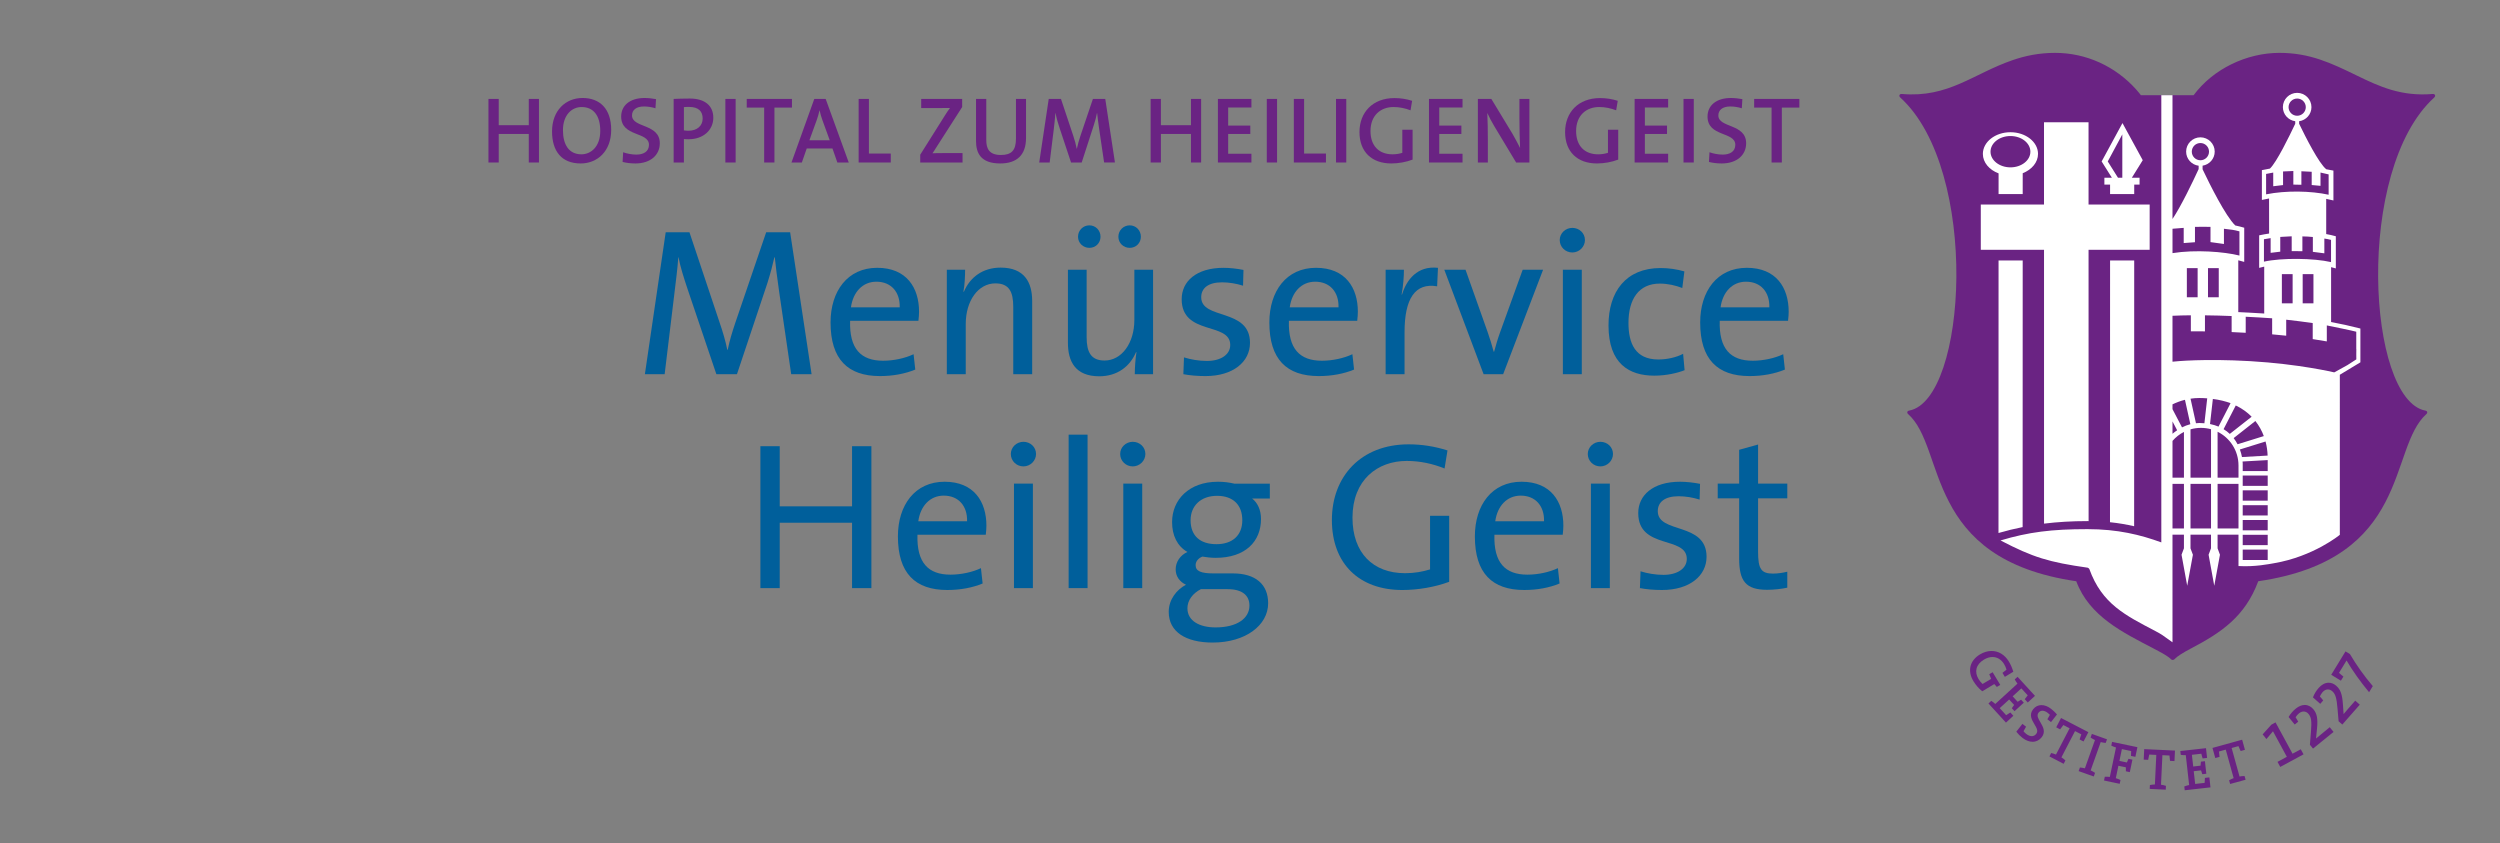 <?xml version="1.0" encoding="UTF-8"?>
<svg xmlns="http://www.w3.org/2000/svg" xmlns:xlink="http://www.w3.org/1999/xlink" version="1.1" id="Ebene_1" x="0px" y="0px" viewBox="0 0 297.25 100.25" style="enable-background:new 0 0 297.25 100.25;" xml:space="preserve">
<rect x="0" y="0" width="297.25" height="100.25" fill="#808080" stroke="none"/>
<style type="text/css">
	.st0{fill:#6A2383;}
	.st1{fill:#005F9B;}
	.st2{fill-rule:evenodd;clip-rule:evenodd;fill:#6A2383;}
	.st3{fill-rule:evenodd;clip-rule:evenodd;fill:#FFFFFF;}
	.st4{fill:#FFFFFF;}
</style>
<g>
	<path class="st0" d="M62.871,19.322v-3.394h-3.573v3.394h-1.221v-7.56h1.221v3.124h3.573v-3.124h1.21v7.56H62.871z"></path>
	<path class="st0" d="M69.043,19.435c-2.296,0-3.405-1.49-3.405-3.809c0-2.509,1.635-3.976,3.628-3.976   c2.039,0,3.405,1.266,3.405,3.797C72.671,17.956,71.047,19.435,69.043,19.435z M69.154,12.726c-1.165,0-2.218,0.94-2.218,2.755   c0,1.714,0.706,2.867,2.195,2.867c1.12,0,2.24-0.896,2.24-2.777C71.372,13.745,70.565,12.726,69.154,12.726z"></path>
	<path class="st0" d="M75.549,19.435c-0.549,0-1.086-0.067-1.523-0.18l0.067-1.153c0.425,0.156,1.019,0.28,1.568,0.28   c0.829,0,1.501-0.348,1.501-1.165c0-1.591-3.304-0.919-3.304-3.36c0-1.299,1.019-2.206,2.778-2.206   c0.448,0,0.907,0.056,1.366,0.135l-0.067,1.086c-0.437-0.135-0.919-0.213-1.366-0.213c-0.941,0-1.422,0.436-1.422,1.064   c0,1.512,3.304,0.951,3.304,3.314C78.45,18.426,77.353,19.435,75.549,19.435z"></path>
	<path class="st0" d="M81.877,16.556c-0.168,0-0.37,0-0.56-0.023v2.789h-1.221v-7.56c0.583-0.023,1.232-0.045,1.938-0.045   c1.792,0,2.778,0.873,2.778,2.273C84.812,15.458,83.635,16.556,81.877,16.556z M81.944,12.714c-0.235,0-0.426,0-0.627,0.022v2.767   c0.168,0.023,0.358,0.045,0.538,0.045c1.02-0.011,1.691-0.571,1.691-1.456C83.546,13.229,83.042,12.714,81.944,12.714z"></path>
	<path class="st0" d="M86.245,19.322v-7.56h1.221v7.56H86.245z"></path>
	<path class="st0" d="M92.08,12.793v6.529h-1.221v-6.529h-2.072v-1.03h5.376v1.03H92.08z"></path>
	<path class="st0" d="M99.562,19.322l-0.583-1.669h-3.058l-0.582,1.669h-1.232l2.711-7.56h1.355l2.744,7.56H99.562z M97.792,14.305   c-0.146-0.392-0.247-0.75-0.336-1.165h-0.022c-0.079,0.381-0.202,0.796-0.347,1.198l-0.851,2.341h2.419L97.792,14.305z"></path>
	<path class="st0" d="M102.093,19.322v-7.56h1.221v6.495h2.599v1.065H102.093z"></path>
	<path class="st0" d="M109.417,19.322v-0.93l2.979-4.737c0.179-0.291,0.358-0.549,0.56-0.817c-0.325,0.011-0.761,0.011-1.534,0.011   h-1.893v-1.086h4.872v0.963l-3.136,4.894c-0.123,0.213-0.246,0.392-0.392,0.604c0.202-0.022,0.807-0.022,1.77-0.022h1.803v1.12   H109.417z"></path>
	<path class="st0" d="M118.926,19.435c-2.374,0-2.878-1.3-2.878-2.689v-4.983h1.221v4.894c0,1.009,0.336,1.77,1.736,1.77   c1.232,0,1.792-0.515,1.792-1.926v-4.737h1.198v4.648C121.995,18.426,120.908,19.435,118.926,19.435z"></path>
	<path class="st0" d="M131.279,19.322l-0.594-4.021c-0.124-0.807-0.179-1.356-0.235-1.849h-0.022   c-0.089,0.426-0.202,0.919-0.392,1.478l-1.422,4.391h-1.266l-1.355-4.077c-0.202-0.593-0.392-1.243-0.481-1.792h-0.022   c-0.045,0.65-0.124,1.243-0.202,1.96l-0.482,3.909h-1.243l1.131-7.56h1.456l1.456,4.367c0.179,0.549,0.325,1.053,0.415,1.546h0.022   c0.112-0.56,0.235-0.94,0.414-1.501l1.49-4.412h1.468l1.152,7.56H131.279z"></path>
	<path class="st0" d="M141.605,19.322v-3.394h-3.573v3.394h-1.221v-7.56h1.221v3.124h3.573v-3.124h1.209v7.56H141.605z"></path>
	<path class="st0" d="M144.809,19.322v-7.56h3.986v1.019h-2.766v2.15h2.632v0.997h-2.632v2.352h2.766v1.042H144.809z"></path>
	<path class="st0" d="M150.621,19.322v-7.56h1.221v7.56H150.621z"></path>
	<path class="st0" d="M153.836,19.322v-7.56h1.221v6.495h2.598v1.065H153.836z"></path>
	<path class="st0" d="M158.852,19.322v-7.56h1.221v7.56H158.852z"></path>
	<path class="st0" d="M167.712,13.117c-0.628-0.246-1.321-0.392-2.017-0.392c-1.523,0-2.744,0.985-2.744,2.856   c0,1.748,0.998,2.767,2.621,2.767c0.438,0,0.818-0.067,1.165-0.179v-2.744h1.221v3.55c-0.751,0.292-1.669,0.46-2.531,0.46   c-2.341,0-3.786-1.4-3.786-3.73c0-2.341,1.568-4.044,4.156-4.044c0.728,0,1.444,0.112,2.105,0.325L167.712,13.117z"></path>
	<path class="st0" d="M169.906,19.322v-7.56h3.988v1.019h-2.768v2.15h2.633v0.997h-2.633v2.352h2.768v1.042H169.906z"></path>
	<path class="st0" d="M180.268,19.322l-2.588-4.301c-0.336-0.549-0.605-1.086-0.84-1.591c0.045,0.739,0.066,2.274,0.066,3.35v2.542   h-1.187v-7.56h1.602l2.497,4.121c0.336,0.561,0.639,1.165,0.919,1.714c-0.045-0.862-0.078-2.486-0.078-3.596v-2.239h1.186v7.56   H180.268z"></path>
	<path class="st0" d="M192.161,13.117c-0.628-0.246-1.321-0.392-2.017-0.392c-1.523,0-2.744,0.985-2.744,2.856   c0,1.748,0.998,2.767,2.621,2.767c0.438,0,0.818-0.067,1.165-0.179v-2.744h1.221v3.55c-0.751,0.292-1.669,0.46-2.531,0.46   c-2.341,0-3.786-1.4-3.786-3.73c0-2.341,1.568-4.044,4.156-4.044c0.728,0,1.444,0.112,2.105,0.325L192.161,13.117z"></path>
	<path class="st0" d="M194.355,19.322v-7.56h3.988v1.019h-2.768v2.15h2.633v0.997h-2.633v2.352h2.768v1.042H194.355z"></path>
	<path class="st0" d="M200.168,19.322v-7.56h1.221v7.56H200.168z"></path>
	<path class="st0" d="M204.715,19.435c-0.549,0-1.086-0.067-1.521-0.18l0.066-1.153c0.426,0.156,1.02,0.28,1.568,0.28   c0.828,0,1.5-0.348,1.5-1.165c0-1.591-3.303-0.919-3.303-3.36c0-1.299,1.018-2.206,2.777-2.206c0.447,0,0.906,0.056,1.365,0.135   l-0.066,1.086c-0.438-0.135-0.918-0.213-1.367-0.213c-0.939,0-1.422,0.436-1.422,1.064c0,1.512,3.305,0.951,3.305,3.314   C207.617,18.426,206.52,19.435,204.715,19.435z"></path>
	<path class="st0" d="M211.861,12.793v6.529h-1.221v-6.529h-2.072v-1.03h5.375v1.03H211.861z"></path>
</g>
<g>
	<path class="st1" d="M94.073,44.491l-1.425-9.748c-0.275-1.925-0.425-3.149-0.525-4.149h-0.05c-0.175,0.8-0.449,1.85-0.824,3.049   l-3.624,10.847h-2.45l-3.424-10.123c-0.425-1.275-0.875-2.674-1.075-3.774h-0.024c-0.1,1.375-0.275,2.724-0.475,4.374l-1.15,9.522   h-2.349l2.474-16.871h2.824l3.55,10.623c0.425,1.225,0.75,2.35,0.949,3.349h0.05c0.25-1.175,0.5-2,0.9-3.199l3.674-10.773h2.85   l2.549,16.871H94.073z"></path>
	<path class="st1" d="M109.2,38.142h-8.123c-0.1,3.324,1.275,4.749,3.924,4.749c1.274,0,2.624-0.3,3.624-0.775l0.2,1.825   c-1.2,0.5-2.649,0.775-4.199,0.775c-3.824,0-5.874-2-5.874-6.374c0-3.724,2.024-6.499,5.549-6.499c3.499,0,4.974,2.375,4.974,5.224   C109.274,37.368,109.25,37.717,109.2,38.142z M104.201,33.494c-1.625,0-2.774,1.225-3.024,3.049h5.799   C107.025,34.718,105.95,33.494,104.201,33.494z"></path>
	<path class="st1" d="M120.475,44.491v-8.023c0-1.75-0.475-2.774-2.124-2.774c-2.05,0-3.524,2.075-3.524,4.824v5.974h-2.25V32.069   h2.175c0,0.725-0.05,1.875-0.2,2.599l0.051,0.025c0.725-1.724,2.249-2.874,4.373-2.874c2.85,0,3.75,1.774,3.75,3.974v8.698H120.475   z"></path>
	<path class="st1" d="M134.925,44.491c0-0.725,0.075-1.875,0.2-2.6l-0.05-0.025c-0.725,1.725-2.25,2.875-4.374,2.875   c-2.85,0-3.725-1.774-3.725-3.974v-8.698h2.225v8.023c0,1.75,0.5,2.774,2.125,2.774c2.049,0,3.549-2.075,3.549-4.824v-5.974h2.225   v12.422H134.925z M129.526,29.469c-0.75,0-1.35-0.575-1.35-1.325c0-0.75,0.6-1.35,1.35-1.35s1.325,0.6,1.325,1.35   C130.852,28.895,130.276,29.469,129.526,29.469z M134.325,29.469c-0.75,0-1.35-0.575-1.35-1.325c0-0.75,0.6-1.35,1.35-1.35   s1.325,0.6,1.325,1.35C135.65,28.895,135.075,29.469,134.325,29.469z"></path>
	<path class="st1" d="M143.326,44.716c-0.925,0-1.85-0.075-2.625-0.225l0.075-2c0.775,0.25,1.774,0.425,2.725,0.425   c1.649,0,2.774-0.75,2.774-1.899c0-2.774-5.773-1.075-5.773-5.449c0-2.1,1.725-3.724,4.974-3.724c0.75,0,1.624,0.1,2.374,0.25   l-0.05,1.875c-0.774-0.25-1.675-0.4-2.499-0.4c-1.65,0-2.475,0.7-2.475,1.774c0,2.725,5.799,1.25,5.799,5.424   C148.625,43.016,146.625,44.716,143.326,44.716z"></path>
	<path class="st1" d="M161.374,38.142h-8.123c-0.101,3.324,1.274,4.749,3.924,4.749c1.274,0,2.624-0.3,3.624-0.775l0.2,1.825   c-1.2,0.5-2.649,0.775-4.199,0.775c-3.824,0-5.874-2-5.874-6.374c0-3.724,2.024-6.499,5.549-6.499c3.499,0,4.974,2.375,4.974,5.224   C161.448,37.368,161.424,37.717,161.374,38.142z M156.375,33.494c-1.625,0-2.774,1.225-3.024,3.049h5.799   C159.199,34.718,158.124,33.494,156.375,33.494z"></path>
	<path class="st1" d="M170.875,34.043c-2.624-0.45-3.874,1.475-3.874,5.448v4.999h-2.25V32.069h2.175   c0,0.775-0.075,1.924-0.274,2.949h0.05c0.524-1.725,1.8-3.449,4.273-3.174L170.875,34.043z"></path>
	<path class="st1" d="M178.725,44.491H176.4l-4.674-12.422h2.524l2.624,7.398c0.275,0.8,0.525,1.575,0.725,2.35h0.05   c0.2-0.725,0.426-1.525,0.7-2.274l2.699-7.473h2.425L178.725,44.491z"></path>
	<path class="st1" d="M186.95,30.019c-0.824,0-1.499-0.649-1.499-1.475c0-0.8,0.675-1.449,1.499-1.449c0.825,0,1.5,0.625,1.5,1.449   C188.45,29.344,187.775,30.019,186.95,30.019z M185.825,44.491V32.069h2.25v12.422H185.825z"></path>
	<path class="st1" d="M196.7,44.666c-2.975,0-5.449-1.399-5.449-5.974c0-3.999,2.05-6.823,6.199-6.823c0.975,0,1.949,0.15,2.824,0.4   l-0.25,1.975c-0.775-0.3-1.7-0.525-2.675-0.525c-2.499,0-3.724,1.85-3.724,4.674c0,2.424,0.8,4.349,3.549,4.349   c1.05,0,2.149-0.25,2.949-0.675l0.175,1.949C199.475,44.341,198.149,44.666,196.7,44.666z"></path>
	<path class="st1" d="M212.599,38.142h-8.123c-0.101,3.324,1.274,4.749,3.924,4.749c1.274,0,2.624-0.3,3.624-0.775l0.2,1.825   c-1.2,0.5-2.649,0.775-4.199,0.775c-3.824,0-5.874-2-5.874-6.374c0-3.724,2.024-6.499,5.549-6.499c3.499,0,4.974,2.375,4.974,5.224   C212.673,37.368,212.648,37.717,212.599,38.142z M207.6,33.494c-1.625,0-2.774,1.225-3.024,3.049h5.799   C210.424,34.718,209.349,33.494,207.6,33.494z"></path>
</g>
<path class="st2" d="M253.972,10.616c0.287,0.32,0.482,0.572,0.584,0.706h6.264c2.32-3.134,6.32-5.036,10.205-5.036  c3.594,0,6.107,1.187,9.236,2.712c2.666,1.301,5.279,2.494,8.98,2.176c0.289-0.024,0.4,0.228,0.184,0.425  c-9.488,8.626-7.932,35.93-1.053,37.221c0.246,0.046,0.307,0.257,0.117,0.422c-1.113,0.998-1.791,2.539-2.459,4.393  c-0.672,1.863-1.318,3.979-2.393,6.044c-2.16,4.161-6.035,8.103-15.131,9.432c-1.574,4.204-4.373,6.091-8.033,8.011  c-0.908,0.479-1.549,0.871-1.941,1.268c-0.1,0.104-0.289,0.104-0.391,0c-0.391-0.396-1.147-0.789-2.057-1.268  c-3.66-1.922-7.643-3.807-9.217-8.011c-9.096-1.329-12.969-5.27-15.129-9.432c-1.076-2.065-1.723-4.181-2.393-6.044  c-0.67-1.854-1.346-3.395-2.461-4.393c-0.189-0.165-0.129-0.376,0.117-0.422c6.879-1.291,8.436-28.595-1.055-37.221  c-0.215-0.196-0.105-0.449,0.188-0.425c5.551,0.478,8.463-2.401,13.154-4.02c1.496-0.516,3.137-0.868,5.061-0.868  C248.065,6.286,251.522,7.896,253.972,10.616L253.972,10.616z"></path>
<path class="st3" d="M239.044,19.899c-1.309,0-2.371-0.834-2.371-1.862c0-1.029,1.062-1.863,2.371-1.863  c1.309,0,2.369,0.834,2.369,1.863C241.413,19.065,240.352,19.899,239.044,19.899L239.044,19.899z M242.321,18.299  c0-1.424-1.469-2.578-3.277-2.578c-1.814,0-3.281,1.154-3.281,2.578c0,1.024,0.766,1.901,1.869,2.316l-0.002,2.461h2.869  l0.002-2.481C241.575,20.173,242.321,19.308,242.321,18.299L242.321,18.299z"></path>
<path class="st3" d="M240.499,30.969h-2.871l-0.008,32.405c0.949-0.275,1.9-0.51,2.871-0.703L240.499,30.969L240.499,30.969z"></path>
<path class="st3" d="M255.595,24.319h-7.266l-0.002-9.781h-5.295v9.781h-7.516v5.383h7.518l0.002,32.557  c1.594-0.196,3.281-0.301,5.16-0.301c0.047,0,0.092,0.003,0.139,0.003l-0.006-32.259h7.266V24.319L255.595,24.319z"></path>
<path class="st3" d="M252.343,15.979v5.15h-0.516l-1.215-1.932L252.343,15.979L252.343,15.979z M254.772,19.048l-2.41-4.414  l-2.477,4.564l1.219,1.937h-0.893v0.812h0.678l-0.002,1.13h2.871l0.002-1.13h0.635v-0.812h-0.92L254.772,19.048L254.772,19.048z"></path>
<path class="st3" d="M253.757,30.969h-2.869l-0.01,31.123c1.025,0.104,1.971,0.271,2.871,0.478L253.757,30.969L253.757,30.969z"></path>
<path class="st4" d="M280.167,42.729l-1.059,0.681l-1.566,0.866c0,0-4.162-0.999-10.016-1.337c-5.48-0.315-8.812,0.022-9.217,0.067  v-5.46c0.92-0.03,1.236-0.053,2.184-0.057v1.907c0,0,1.305,0,1.676,0.004v-1.907c1.074,0.012,2.135,0.039,3.172,0.083v1.907  c0.562,0.024,1.127,0.052,1.674,0.085v-1.908c0.861,0.052,2.318,0.112,3.143,0.185v1.908c0.562,0.049,1.127,0.103,1.672,0.162  v-1.904c0.939,0.107,2.277,0.27,3.152,0.401v1.907c0.574,0.087,1.135,0.178,1.676,0.274v-1.901c1.186,0.247,2.789,0.564,3.502,0.749  v2.056l0.008-0.007C280.155,41.522,280.167,42.729,280.167,42.729L280.167,42.729z M269.63,56.009h-2.971v-0.893  c-0.002-0.076-0.008-0.16-0.016-0.244l2.986-0.168V56.009L269.63,56.009z M269.63,57.771h-2.971v-1.229h2.971V57.771L269.63,57.771z   M269.63,59.531h-2.971v-1.228h2.971V59.531L269.63,59.531z M269.63,61.292h-2.971v-1.227h2.971V61.292L269.63,61.292z   M269.63,63.053h-2.971v-1.228h2.971V63.053L269.63,63.053z M269.63,64.813h-2.971v-1.227h2.971V64.813L269.63,64.813z   M269.63,66.582h-2.971v-1.233h2.971V66.582L269.63,66.582z M266.323,53.442l3.051-0.948c0.15,0.563,0.227,1.13,0.246,1.675  l-3.049,0.174C266.519,54.058,266.436,53.755,266.323,53.442L266.323,53.442z M266.157,56.793h-2.486v-5.458  c1.475,0.729,2.486,2.25,2.486,4.008V56.793L266.157,56.793z M266.157,62.835h-2.486v-5.304h2.486V62.835L266.157,62.835z   M268.165,50.058c0.439,0.559,0.771,1.166,1.002,1.793l-3.119,0.971c-0.131-0.25-0.285-0.496-0.467-0.731L268.165,50.058  L268.165,50.058z M265.122,51.591c-0.215-0.206-0.461-0.396-0.738-0.564l1.449-2.818c0.754,0.363,1.379,0.82,1.887,1.34  L265.122,51.591L265.122,51.591z M262.771,50.417l0.338-2.982c0.781,0.101,1.484,0.271,2.105,0.504l-1.432,2.784  C263.476,50.595,263.142,50.489,262.771,50.417L262.771,50.417z M260.454,47.402c0.336-0.05,0.684-0.079,1.045-0.079  c0.326,0,0.635,0.017,0.938,0.039l-0.334,2.963c-0.195-0.018-0.393-0.031-0.604-0.031c-0.137,0-0.27,0.016-0.4,0.029L260.454,47.402  L260.454,47.402z M262.89,56.793h-2.439v-5.745c0.393-0.113,0.809-0.174,1.24-0.174c0.414,0,0.818,0.057,1.199,0.162V56.793  L262.89,56.793z M262.89,62.835h-2.439v-5.304h2.439V62.835L262.89,62.835z M259.442,50.816l-1.133-2.168v-0.57  c0.455-0.216,0.943-0.41,1.482-0.542l0.641,2.9C260.075,50.53,259.743,50.662,259.442,50.816L259.442,50.816z M259.671,56.793  h-1.361v-4.368c0.379-0.439,0.84-0.805,1.361-1.069V56.793L259.671,56.793z M259.671,62.835h-1.361v-5.304h1.361V62.835  L259.671,62.835z M258.31,50.106l0.551,1.053c-0.207,0.139-0.387,0.277-0.551,0.412V50.106L258.31,50.106z M261.298,31.878v3.469  h-1.281v-3.469H261.298L261.298,31.878z M263.81,31.878v3.469h-1.279v-3.469H263.81L263.81,31.878z M259.642,27.094v1.806l1.34-0.1  v-1.825c0.449-0.005,1.447-0.018,1.846,0v1.812l1.598,0.222V27.2c0.9,0.108,1.16,0.123,1.844,0.309v2.877  c-1.836-0.463-5.244-0.724-7.959-0.289v-2.898C258.726,27.155,259.204,27.132,259.642,27.094L259.642,27.094z M260.604,18.03  c0-0.565,0.459-1.024,1.025-1.024c0.564,0,1.023,0.459,1.023,1.024c0,0.565-0.459,1.024-1.023,1.024  C261.064,19.055,260.604,18.596,260.604,18.03L260.604,18.03z M272.593,32.595v3.469h-1.279v-3.469H272.593L272.593,32.595z   M275.069,32.595v3.469h-1.281v-3.469H275.069L275.069,32.595z M269.183,31.11v-2.664c0.305-0.061,0.553-0.099,0.795-0.132v1.749  l1.145-0.139v-1.754c0.361-0.028,0.998-0.066,1.359-0.074v1.76l1.272,0.012v-1.76c0.336,0.002,0.898,0.029,1.244,0.07v1.765  l1.367,0.176v-1.756c0.324,0.046,0.525,0.09,0.795,0.16v2.64C275.136,30.691,271.296,30.64,269.183,31.11L269.183,31.11z   M269.439,23.106v-2.426c0.24-0.051,0.613-0.117,0.848-0.162v1.627l1.168-0.14v-1.619c0.291-0.022,0.938-0.049,1.223-0.053v1.615  l0.957,0.021v-1.606c0.285,0.006,0.934,0.036,1.225,0.062v1.575l1.047,0.097v-1.581c0.268,0.054,0.734,0.174,0.967,0.22v2.417  C274.786,22.694,271.808,22.631,269.439,23.106L269.439,23.106z M272.11,12.74c0-0.564,0.459-1.023,1.023-1.023  c0.564,0,1.025,0.459,1.025,1.023c0,0.566-0.461,1.024-1.025,1.024C272.569,13.765,272.11,13.306,272.11,12.74L272.11,12.74z   M277.167,38.289v-6.523c0.195,0.045,0.385,0.096,0.562,0.148v-3.823c-0.385-0.109-0.762-0.192-1.143-0.26v-4.188  c0.291,0.057,0.576,0.121,0.859,0.192v-3.552c-0.285-0.046-0.568-0.102-0.85-0.158c-0.875-0.691-2.459-3.817-3.228-5.41v-0.301  c0.824-0.114,1.465-0.818,1.465-1.676c0-0.936-0.762-1.698-1.699-1.698s-1.699,0.762-1.699,1.698c0,0.858,0.641,1.562,1.469,1.676  v0.301c-0.705,1.489-2.211,4.576-3.008,5.329c-0.318,0.062-0.635,0.133-0.957,0.185v3.542c0.281-0.062,0.566-0.121,0.853-0.172  l0.006,4.167c-0.396,0.06-0.789,0.131-1.184,0.215v3.869c0.189-0.054,0.391-0.103,0.602-0.148v5.575  c-0.709-0.055-3.084-0.168-3.084-0.168v-6.159c0.242,0.059,0.477,0.121,0.707,0.191v-4.065c-0.358-0.104-0.713-0.194-1.07-0.271  c-1.15-1.119-2.998-4.815-3.881-6.676v-0.43c0.812-0.125,1.441-0.824,1.441-1.673c0-0.937-0.762-1.698-1.699-1.698  s-1.699,0.762-1.699,1.698c0,0.865,0.65,1.573,1.488,1.679v0.396c-0.672,1.46-2.057,4.364-3.109,5.938V11.318h-1.328v53.173  c-2.471-0.902-5.182-1.576-8.785-1.576c-4.252,0-6.99,0.342-10.334,1.343c3.883,2.024,5.77,2.588,10.365,3.241  c0.057,0.008,0.178,0.107,0.195,0.158c1.496,4.153,4.283,5.504,7.869,7.385c0.668,0.351,0.941,0.545,1.393,0.881l0.625,0.447V63.573  h1.361v1.621l-0.285,0.764l0.674,3.691l0.678-3.691l-0.287-0.76v-1.625h2.439v1.621l-0.287,0.764l0.674,3.691l0.678-3.691  l-0.283-0.76v-1.625h2.486v3.729c1.959,0.117,3.699-0.246,4.221-0.335c4.707-0.799,7.828-3.378,7.828-3.378V44.558l2.445-1.477  v-4.019C279.454,38.754,278.294,38.497,277.167,38.289L277.167,38.289z"></path>
<path class="st0" d="M235.688,82.194l-0.027-0.023c-0.383-0.304-0.752-0.732-1.019-1.176c-0.742-1.232-0.44-2.454,0.785-3.191  c0.432-0.26,0.896-0.398,1.346-0.402c0.852-0.008,1.596,0.445,2.094,1.276c0.205,0.342,0.371,0.722,0.502,1.155l0.012,0.041  l-0.037,0.021l-0.969,0.584l-0.283-0.469l0.033-0.03c0.17-0.149,0.314-0.265,0.449-0.362c-0.07-0.238-0.168-0.457-0.287-0.655  c-0.326-0.542-0.834-0.851-1.396-0.845c-0.324,0.004-0.664,0.107-1.002,0.311c-0.463,0.278-0.764,0.641-0.873,1.047  c-0.105,0.398-0.027,0.833,0.229,1.26c0.133,0.221,0.287,0.409,0.482,0.59l1.018-0.609c-0.08-0.166-0.154-0.35-0.207-0.512  l-0.012-0.041l0.398-0.238l0.027,0.048l0.879,1.46l-0.404,0.243l-0.031-0.031c-0.092-0.094-0.182-0.196-0.274-0.31L235.688,82.194  L235.688,82.194z M238.509,85.917l-2.082-2.275l0.334-0.309l0.037,0.022c0.143,0.091,0.297,0.212,0.441,0.345l2.637-2.414  c-0.119-0.153-0.227-0.318-0.305-0.467l-0.018-0.039l0.336-0.307l2.07,2.266l-0.859,0.787l-0.361-0.394l0.027-0.036  c0.127-0.172,0.238-0.312,0.33-0.418l-0.76-0.83l-1.033,0.945l0.594,0.648c0.137-0.091,0.256-0.165,0.377-0.225l0.035-0.02  l0.322,0.352l-1.107,1.014l-0.32-0.353l0.021-0.034c0.07-0.114,0.162-0.242,0.256-0.358l-0.592-0.646l-1.123,1.027l0.766,0.838  c0.131-0.096,0.289-0.197,0.459-0.299l0.039-0.024l0.359,0.395L238.509,85.917L238.509,85.917z M241.685,88.198L241.685,88.198  c-0.399,0.004-0.816-0.156-1.211-0.463c-0.283-0.223-0.527-0.465-0.709-0.704l-0.025-0.033l0.025-0.032l0.701-0.898l0.432,0.334  l-0.021,0.041c-0.104,0.199-0.203,0.371-0.283,0.503c0.098,0.118,0.207,0.228,0.305,0.302c0.471,0.369,0.916,0.381,1.207,0.012  c0.266-0.342,0.045-0.715-0.213-1.144c-0.314-0.528-0.67-1.125-0.152-1.787c0.25-0.318,0.586-0.488,0.975-0.492  c0.383-0.005,0.789,0.154,1.178,0.459c0.279,0.217,0.479,0.426,0.65,0.619l0.031,0.033l-0.711,0.912l-0.43-0.34l0.02-0.039  c0.09-0.174,0.186-0.342,0.281-0.486c-0.062-0.067-0.158-0.154-0.248-0.225c-0.439-0.342-0.852-0.354-1.105-0.029  c-0.254,0.328-0.035,0.701,0.217,1.131c0.312,0.533,0.668,1.137,0.16,1.786C242.487,88.003,242.106,88.195,241.685,88.198  L241.685,88.198z M245.37,90.817l-1.693-0.878l0.209-0.405l0.041,0.01c0.168,0.037,0.354,0.098,0.529,0.172l1.621-3.123  l-0.746-0.387c-0.086,0.132-0.197,0.279-0.354,0.479l-0.027,0.036l-0.467-0.242l0.574-1.111l3.25,1.686l-0.574,1.109l-0.471-0.244  l0.016-0.043c0.029-0.086,0.055-0.166,0.078-0.237c0.039-0.122,0.072-0.229,0.111-0.325l-0.746-0.387l-1.619,3.122  c0.16,0.101,0.316,0.219,0.445,0.337l0.031,0.028L245.37,90.817L245.37,90.817z M248.948,92.324l-1.797-0.64l0.152-0.43l0.043,0.004  c0.17,0.015,0.363,0.048,0.549,0.096l1.197-3.366c-0.172-0.077-0.344-0.175-0.486-0.272l-0.035-0.023l0.152-0.431l1.799,0.642  l-0.154,0.428l-0.039-0.002c-0.17-0.014-0.363-0.048-0.553-0.099l-1.197,3.369c0.172,0.077,0.344,0.173,0.488,0.271l0.035,0.024  L248.948,92.324L248.948,92.324z M252.032,93.194l-1.865-0.391l0.092-0.443l0.041-0.004c0.17-0.01,0.365-0.003,0.559,0.021  l0.732-3.499c-0.184-0.055-0.367-0.125-0.52-0.204l-0.037-0.019l0.092-0.445l0.053,0.01l2.959,0.619l-0.24,1.15l-0.523-0.108  l0.002-0.047c0-0.18,0.004-0.358,0.019-0.533l-1.103-0.231l-0.293,1.402l0.885,0.186c0.057-0.145,0.119-0.279,0.174-0.393  l0.018-0.04l0.469,0.098l-0.311,1.483l-0.467-0.098l-0.002-0.043c-0.006-0.134-0.006-0.285,0-0.43l-0.887-0.185l-0.309,1.475  c0.184,0.054,0.365,0.126,0.52,0.203l0.037,0.021L252.032,93.194L252.032,93.194z M265.163,93.216l-0.121-0.439l0.035-0.021  c0.15-0.089,0.328-0.17,0.504-0.236l-0.938-3.391l-0.811,0.226c0.027,0.157,0.045,0.339,0.068,0.589l0.004,0.046l-0.506,0.143  l-0.334-1.204l0.053-0.016l3.473-0.963l0.016,0.053l0.318,1.152l-0.508,0.141l-0.021-0.043c-0.037-0.086-0.072-0.164-0.107-0.234  c-0.053-0.113-0.098-0.214-0.135-0.307l-0.812,0.225l0.941,3.39c0.188-0.036,0.383-0.056,0.555-0.057h0.043l0.121,0.438  l-0.053,0.017L265.163,93.216L265.163,93.216z M257.507,93.89l-0.055-0.002l-1.852-0.088l0.022-0.454l0.041-0.011  c0.17-0.035,0.365-0.059,0.555-0.065l0.166-3.513l-0.84-0.04c-0.025,0.166-0.066,0.356-0.119,0.583l-0.01,0.044l-0.527-0.025  l0.059-1.248l0.055,0.002l3.603,0.171l-0.004,0.054l-0.055,1.193l-0.529-0.024l-0.006-0.046c-0.008-0.086-0.017-0.166-0.027-0.238  c-0.016-0.131-0.029-0.247-0.035-0.353l-0.84-0.038l-0.166,3.512c0.189,0.023,0.381,0.066,0.547,0.119l0.039,0.013L257.507,93.89  L257.507,93.89z M259.765,93.964l-0.053-0.453l0.039-0.015c0.16-0.065,0.35-0.118,0.537-0.155l-0.398-3.553  c-0.195,0.008-0.391-0.004-0.557-0.031l-0.041-0.005l-0.051-0.454l3.051-0.34l0.129,1.158l-0.529,0.061l-0.014-0.042  c-0.064-0.206-0.113-0.379-0.143-0.515l-1.119,0.126l0.156,1.392l0.871-0.099c0.008-0.146,0.018-0.298,0.041-0.437l0.006-0.041  l0.475-0.055l0.166,1.494l-0.473,0.051l-0.016-0.037c-0.051-0.123-0.1-0.271-0.137-0.415l-0.871,0.097l0.17,1.514l1.127-0.127  c0.002-0.162,0.014-0.352,0.029-0.548l0.004-0.044l0.529-0.061l0.133,1.188L259.765,93.964L259.765,93.964z"></path>
<path class="st0" d="M281.685,82.302l-0.049-0.059c-0.992-1.189-1.924-2.504-2.631-3.712l-0.898,1.475  c0.141,0.106,0.289,0.237,0.488,0.411l0.035,0.03l-0.297,0.487l-1.15-0.702l0.027-0.046l1.67-2.737l0.531,0.323l0.006,0.014  c0.768,1.305,1.721,2.642,2.685,3.761l0.025,0.03L281.685,82.302L281.685,82.302z M278.501,86.149l-0.441-0.391l-0.002-0.021  l-0.125-1.467c-0.111-1.301-0.246-1.748-0.633-2.088c-0.156-0.138-0.336-0.21-0.522-0.209c-0.225,0.003-0.443,0.116-0.631,0.328  c-0.148,0.169-0.25,0.368-0.312,0.516l0.002,0.002c0.125,0.135,0.252,0.276,0.367,0.432l0.025,0.035l-0.352,0.402l-0.865-0.766  l0.012-0.034c0.15-0.394,0.381-0.769,0.662-1.087c0.355-0.406,0.762-0.621,1.18-0.625c0.324-0.005,0.641,0.122,0.914,0.365  c0.514,0.449,0.713,1.018,0.797,2.25l0.076,1.114c0.295-0.359,0.748-0.872,1.348-1.555l0.037-0.042l0.543,0.477L278.501,86.149  L278.501,86.149z M275.017,89.009l-0.369-0.457l0.121-1.49c0.107-1.299,0.047-1.763-0.275-2.162  c-0.16-0.196-0.371-0.305-0.596-0.302c-0.188,0.001-0.383,0.081-0.562,0.228c-0.141,0.113-0.277,0.275-0.391,0.456  c0.1,0.156,0.201,0.315,0.289,0.489l0.021,0.039l-0.414,0.336l-0.035-0.041l-0.693-0.855l0.02-0.031  c0.213-0.363,0.502-0.697,0.832-0.963c0.352-0.286,0.707-0.433,1.06-0.436c0.397-0.004,0.77,0.184,1.049,0.527  c0.43,0.529,0.533,1.123,0.412,2.351l-0.111,1.113c0.336-0.291,0.84-0.703,1.512-1.248l0.121-0.098l0.451,0.561l-0.041,0.033  L275.017,89.009L275.017,89.009z M271.122,91.188l-0.326-0.603l1.109-0.602l-1.647-3.035l-0.781,0.928l-0.449-0.562l1.043-1.155  l0.49-0.267l2.022,3.723l0.977-0.529l0.33,0.604L271.122,91.188L271.122,91.188z"></path>
<g>
	<path class="st1" d="M101.308,69.926v-7.772H92.71v7.772h-2.3V53.055h2.3v7.148h8.598v-7.148h2.3v16.871H101.308z"></path>
	<path class="st1" d="M117.209,63.578h-8.123c-0.101,3.324,1.274,4.748,3.924,4.748c1.274,0,2.624-0.299,3.624-0.774l0.2,1.825   c-1.2,0.5-2.649,0.774-4.199,0.774c-3.824,0-5.874-1.999-5.874-6.374c0-3.724,2.024-6.498,5.549-6.498   c3.499,0,4.974,2.375,4.974,5.224C117.284,62.803,117.259,63.152,117.209,63.578z M112.21,58.93c-1.625,0-2.774,1.225-3.024,3.049   h5.799C115.035,60.154,113.959,58.93,112.21,58.93z"></path>
	<path class="st1" d="M121.686,55.455c-0.824,0-1.499-0.65-1.499-1.475c0-0.801,0.675-1.449,1.499-1.449   c0.825,0,1.5,0.624,1.5,1.449C123.186,54.779,122.511,55.455,121.686,55.455z M120.561,69.926V57.504h2.25v12.422H120.561z"></path>
	<path class="st1" d="M127.061,69.926V51.681h2.25v18.245H127.061z"></path>
	<path class="st1" d="M134.686,55.455c-0.824,0-1.498-0.65-1.498-1.475c0-0.801,0.674-1.449,1.498-1.449   c0.826,0,1.5,0.624,1.5,1.449C136.186,54.779,135.512,55.455,134.686,55.455z M133.561,69.926V57.504h2.25v12.422H133.561z"></path>
	<path class="st1" d="M144.186,76.4c-3.199,0-5.225-1.275-5.225-3.65c0-1.475,0.951-2.648,2.051-3.224   c-0.75-0.351-1.225-0.999-1.225-1.825c0-0.874,0.523-1.674,1.398-2.074c-1.225-0.699-1.824-1.975-1.824-3.549   c0-2.625,1.975-4.799,5.449-4.799c0.725,0,1.299,0.075,1.949,0.225h4.225v1.775h-2.1c0.65,0.5,1.049,1.374,1.049,2.424   c0,2.674-1.85,4.624-5.398,4.624c-0.525,0-1.15-0.075-1.574-0.149c-0.551,0.225-0.801,0.625-0.801,1.024   c0,0.7,0.625,0.975,2.125,0.975h2.299c2.701,0,4.199,1.3,4.199,3.55C150.783,74.35,148.084,76.4,144.186,76.4z M145.961,70.051   h-3.176c-0.975,0.5-1.6,1.325-1.6,2.275c0,1.475,1.4,2.273,3.35,2.273c2.549,0,4.023-1.074,4.023-2.599   C148.559,70.801,147.709,70.051,145.961,70.051z M144.711,58.954c-1.975,0-3.15,1.225-3.15,2.899c0,1.85,1.125,2.85,3.074,2.85   c1.875,0,3.074-1.025,3.074-2.85S146.609,58.954,144.711,58.954z"></path>
	<path class="st1" d="M171.758,55.705c-1.398-0.575-2.949-0.9-4.498-0.9c-3.475,0-6.449,2.25-6.449,6.748   c0,4.199,2.449,6.6,6.248,6.6c1.125,0,2.074-0.176,2.975-0.451v-6.373h2.275v7.848c-1.676,0.625-3.725,0.976-5.574,0.976   c-5.1,0-8.373-3.1-8.373-8.323c0-5.174,3.449-8.998,9.123-8.998c1.6,0,3.123,0.25,4.623,0.725L171.758,55.705z"></path>
	<path class="st1" d="M185.809,63.578h-8.123c-0.1,3.324,1.275,4.748,3.924,4.748c1.275,0,2.625-0.299,3.625-0.774l0.199,1.825   c-1.199,0.5-2.648,0.774-4.199,0.774c-3.824,0-5.873-1.999-5.873-6.374c0-3.724,2.023-6.498,5.549-6.498   c3.498,0,4.973,2.375,4.973,5.224C185.883,62.803,185.859,63.152,185.809,63.578z M180.811,58.93c-1.625,0-2.775,1.225-3.025,3.049   h5.799C183.635,60.154,182.559,58.93,180.811,58.93z"></path>
	<path class="st1" d="M190.285,55.455c-0.824,0-1.498-0.65-1.498-1.475c0-0.801,0.674-1.449,1.498-1.449   c0.826,0,1.5,0.624,1.5,1.449C191.785,54.779,191.111,55.455,190.285,55.455z M189.16,69.926V57.504h2.25v12.422H189.16z"></path>
	<path class="st1" d="M197.611,70.151c-0.926,0-1.85-0.075-2.625-0.226l0.074-1.999c0.775,0.25,1.775,0.425,2.725,0.425   c1.65,0,2.775-0.75,2.775-1.899c0-2.774-5.773-1.075-5.773-5.448c0-2.1,1.725-3.725,4.973-3.725c0.75,0,1.625,0.1,2.375,0.25   l-0.051,1.875c-0.773-0.25-1.674-0.4-2.498-0.4c-1.65,0-2.475,0.699-2.475,1.774c0,2.725,5.799,1.25,5.799,5.424   C202.91,68.451,200.91,70.151,197.611,70.151z"></path>
	<path class="st1" d="M210.109,70.127c-2.549,0-3.324-1.051-3.324-3.725v-7.148h-2.549v-1.75h2.549V53.48l2.25-0.625v4.648h3.475   v1.75h-3.475v6.349c0,2.05,0.375,2.599,1.775,2.599c0.574,0,1.199-0.1,1.699-0.225v1.9   C211.811,70.026,210.91,70.127,210.109,70.127z"></path>
</g>
</svg>
